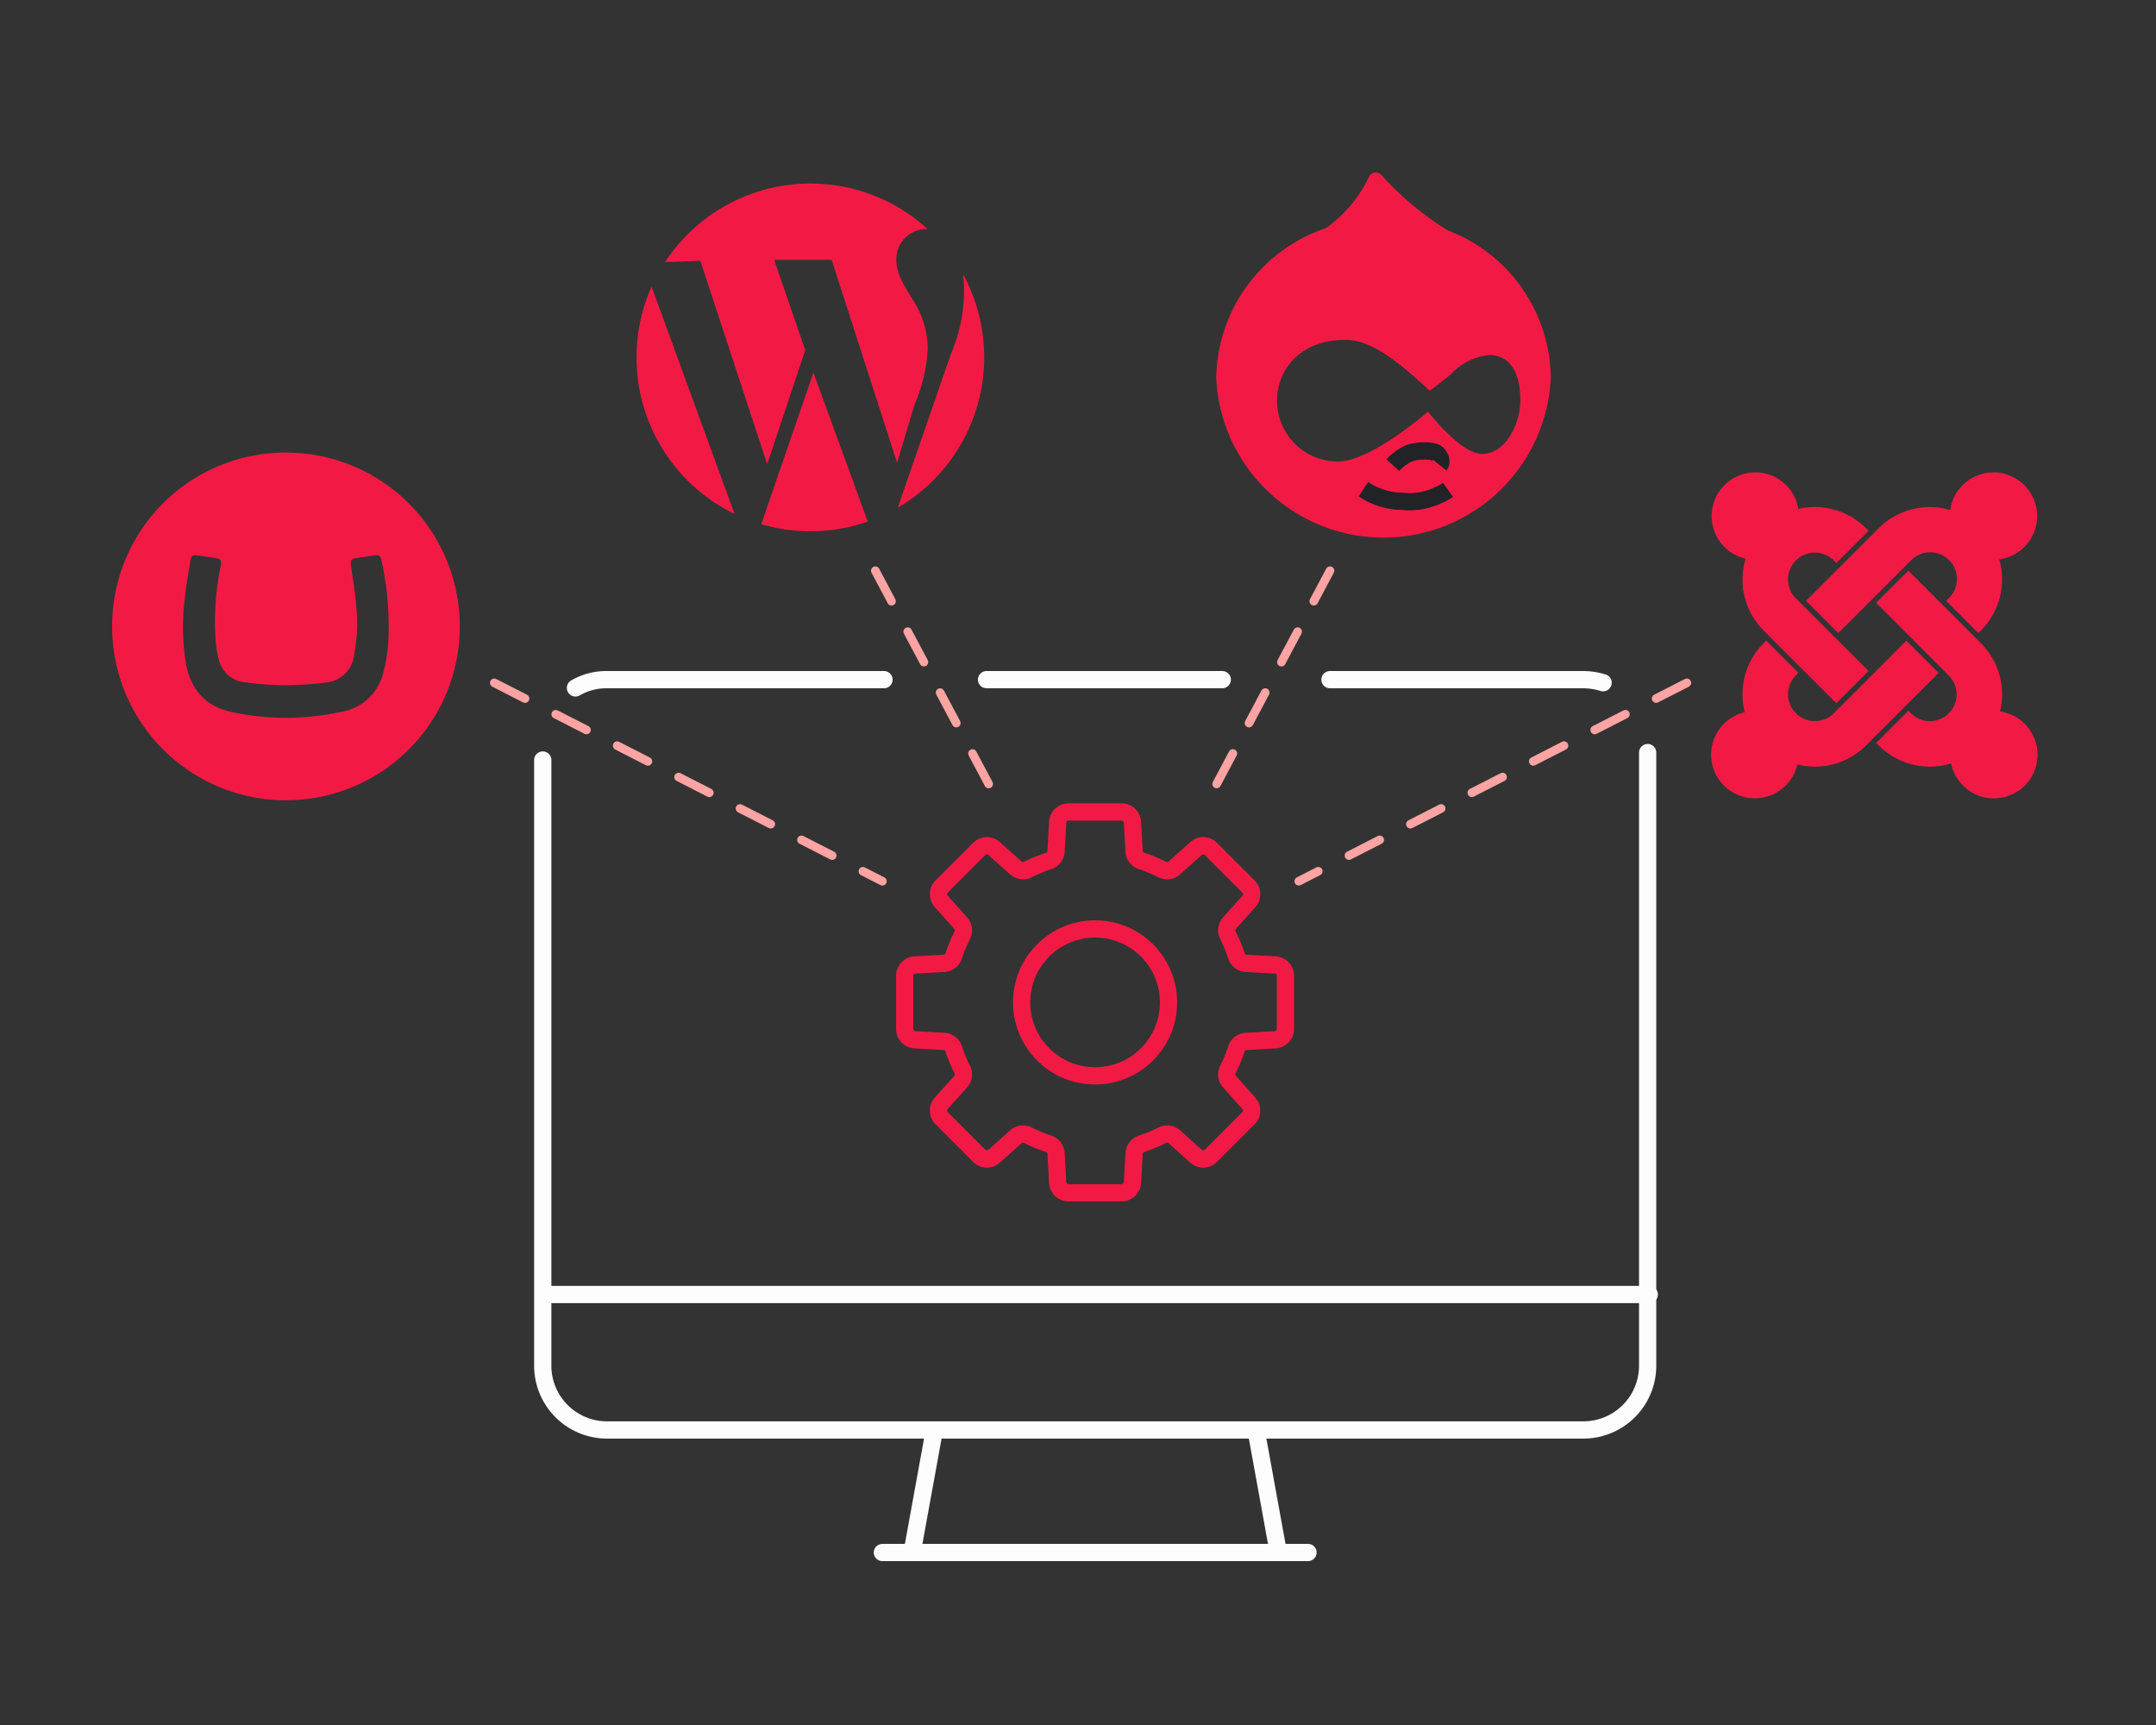 <svg xmlns="http://www.w3.org/2000/svg" width="250" height="200" viewBox="0 0 250 200">
  <rect x="0" y="0" width="250" height="200" fill="#333333" stroke="none"/>
  <g id="ico_get2" transform="translate(-5938 19358)">
    <g id="Rectangle_403" data-name="Rectangle 403" transform="translate(5938 -19358)" fill="#fff" stroke="#707070" stroke-width="1" opacity="0">
      <rect width="250" height="200" stroke="none"/>
      <rect x="0.5" y="0.5" width="249" height="199" fill="none"/>
    </g>
    <g id="ico_CMSs" transform="translate(5951 -19338)">
      <line id="Line_540" data-name="Line 540" x2="14.149" y2="26.617" transform="translate(88.5 46.172)" fill="none" stroke="#ffa3a3" stroke-linecap="round" stroke-width="1" stroke-dasharray="4"/>
      <line id="Line_541" data-name="Line 541" x1="14.149" y2="26.617" transform="translate(127.071 46.172)" fill="none" stroke="#ffa3a3" stroke-linecap="round" stroke-width="1" stroke-dasharray="4"/>
      <line id="Line_539" data-name="Line 539" x1="45" y2="23" transform="translate(137.6 59.171)" fill="none" stroke="#ffa3a3" stroke-linecap="round" stroke-width="1" stroke-dasharray="4"/>
      <line id="Line_538" data-name="Line 538" x2="45" y2="23" transform="translate(44.318 59.173)" fill="none" stroke="#ffa3a3" stroke-linecap="round" stroke-width="1" stroke-dasharray="4"/>
      <g id="Group_508" data-name="Group 508" transform="translate(60.81 1.28)">
        <path id="Path_53616" data-name="Path 53616" d="M626.977,1174.589a20.166,20.166,0,0,0,11.361,18.143l-9.617-26.347A20.125,20.125,0,0,0,626.977,1174.589Zm33.766-1.02a10.6,10.6,0,0,0-1.662-5.558c-1.02-1.663-1.979-3.065-1.979-4.727a3.492,3.492,0,0,1,3.384-3.578c.088,0,.174.01.263.014a20.154,20.154,0,0,0-30.455,3.8c.473.014,4.084-.122,4.084-.122l7.747,23.574,4.412-13.229-3.6-10.457h6.665l7.589,23.52,2.014-6.72A18.816,18.816,0,0,0,660.743,1173.569Zm-13.255,2.784-6.049,17.572a20.174,20.174,0,0,0,12.389-.32,1.977,1.977,0,0,1-.147-.278Zm17.334-11.436a15.317,15.317,0,0,1,.136,2.075,19.007,19.007,0,0,1-1.536,7.218l-6.155,17.8a20.167,20.167,0,0,0,7.556-27.093Z" transform="translate(-626.977 -1154.43)" fill="#f21a44"/>
      </g>
      <g id="Group_509" data-name="Group 509" transform="translate(185.423 34.769)">
        <path id="Path_53617" data-name="Path 53617" d="M874.3,1225.945a5.061,5.061,0,0,1,10.056-.819,8.377,8.377,0,0,1,7.849,2.233l.29.292-3.735,3.735-.289-.291a3.109,3.109,0,0,0-4.4,4.4l.732.73,3.735,3.733,3.951,3.948-3.732,3.737-3.954-3.952-3.737-3.734-.729-.729a8.38,8.38,0,0,1-2.1-8.341A5.064,5.064,0,0,1,874.3,1225.945Zm10.949,9.833,3.735,3.734,3.952-3.947,3.735-3.734.73-.728a3.1,3.1,0,1,1,4.383,4.383l-.288.291,3.734,3.735.29-.292a8.385,8.385,0,0,0,2.128-8.253,5.063,5.063,0,1,0-5.682-5.718,8.39,8.39,0,0,0-8.3,2.118l-.73.727-3.737,3.735Zm22.491,12.827a8.373,8.373,0,0,0-2.219-7.917l-.733-.734-3.734-3.735-3.941-3.946-3.737,3.733,3.945,3.948,3.734,3.735.73.732a3.1,3.1,0,1,1-4.383,4.385l-.288-.286-3.732,3.738.286.285a8.391,8.391,0,0,0,8.4,2.085,5.062,5.062,0,1,0,5.672-6.022Zm-7.127-4.474-3.734-3.735-3.944,3.948-3.734,3.734-.73.732a3.109,3.109,0,0,1-4.4-4.4l.29-.286-3.737-3.733-.286.284a8.38,8.38,0,0,0-2.2,8.008,5.063,5.063,0,1,0,6.1,6.063,8.38,8.38,0,0,0,7.958-2.2l.732-.733,3.732-3.738Z" transform="translate(-874.249 -1220.883)" fill="#f21a44"/>
      </g>
      <g id="piPHIv" transform="translate(0 32.47)">
        <g id="Group_510" data-name="Group 510">
          <path id="Path_53618" data-name="Path 53618" d="M526.457,1216.321a20.158,20.158,0,1,1-20.146,20.14A20.126,20.126,0,0,1,526.457,1216.321Zm.025,26.972a33.47,33.47,0,0,1-4.841-.351,3.4,3.4,0,0,1-2.968-2.677,12.313,12.313,0,0,1-.34-1.9,32.036,32.036,0,0,1,.566-8.888c.118-.67.022-.826-.658-.933-.637-.1-1.277-.192-1.915-.291-.674-.1-.839-.01-.948.674-.249,1.576-.536,3.149-.69,4.734a26.8,26.8,0,0,0,.138,6.869c.507,3.152,2.234,5.218,5.394,5.884a29.943,29.943,0,0,0,12.5,0,6.036,6.036,0,0,0,4.955-4.279,18.222,18.222,0,0,0,.657-3.8,35.007,35.007,0,0,0-.734-9.258c-.169-.847-.276-.922-1.107-.8l-1.756.261c-.738.109-.82.241-.713,1,.207,1.473.468,2.944.578,4.424a19.2,19.2,0,0,1-.269,6.054,3.561,3.561,0,0,1-3.158,2.954A35.662,35.662,0,0,1,526.482,1243.292Z" transform="translate(-506.311 -1216.321)" fill="#f21a44"/>
        </g>
      </g>
      <path id="Path_53619" data-name="Path 53619" d="M733.518,1282.528v71.083a7.451,7.451,0,0,1-7.451,7.451H612.85a7.451,7.451,0,0,1-7.451-7.451v-70.221" transform="translate(-555.464 -1215.27)" fill="none" stroke="#fdfdfd" stroke-linecap="round" stroke-linejoin="round" stroke-width="2"/>
      <path id="Path_53620" data-name="Path 53620" d="M782.676,1268.568h29.383a7.97,7.97,0,0,1,2.283.356" transform="translate(-641.456 -1209.768)" fill="none" stroke="#fdfdfd" stroke-linecap="round" stroke-linejoin="round" stroke-width="2"/>
      <path id="Path_54000" data-name="Path 54000" d="M4.2,0H31.532" transform="translate(97.196 58.8)" fill="none" stroke="#fdfdfd" stroke-linecap="round" stroke-width="2"/>
      <path id="Path_53621" data-name="Path 53621" d="M611.674,1269.526a7.133,7.133,0,0,1,3.658-.958h32.116" transform="translate(-557.946 -1209.768)" fill="none" stroke="#fdfdfd" stroke-linecap="round" stroke-linejoin="round" stroke-width="2"/>
      <line id="Line_401" data-name="Line 401" x2="128.12" transform="translate(50.122 130.089)" fill="none" stroke="#fdfdfd" stroke-linecap="round" stroke-linejoin="round" stroke-width="2"/>
      <g id="Group_511" data-name="Group 511" transform="translate(92.808 146.041)">
        <line id="Line_402" data-name="Line 402" y1="13.709" x2="2.493" fill="none" stroke="#fdfdfd" stroke-linecap="round" stroke-linejoin="round" stroke-width="2"/>
        <line id="Line_403" data-name="Line 403" x2="2.493" y2="13.709" transform="translate(39.882)" fill="none" stroke="#fdfdfd" stroke-linecap="round" stroke-linejoin="round" stroke-width="2"/>
      </g>
      <line id="Line_404" data-name="Line 404" x2="49.353" transform="translate(89.318 160)" fill="none" stroke="#fdfdfd" stroke-linecap="round" stroke-linejoin="round" stroke-width="2"/>
      <g id="Group_512" data-name="Group 512" transform="translate(91.904 74.143)">
        <path id="Path_53622" data-name="Path 53622" d="M732.83,1324.168v-6.16a1.259,1.259,0,0,0-1.189-1.257l-3.367-.186a1.245,1.245,0,0,1-1.119-.849,17.171,17.171,0,0,0-1.005-2.425,1.246,1.246,0,0,1,.19-1.393l2.25-2.514a1.259,1.259,0,0,0-.047-1.73l-4.355-4.355a1.259,1.259,0,0,0-1.73-.048l-2.514,2.25a1.246,1.246,0,0,1-1.393.19,17.122,17.122,0,0,0-2.424-1.005,1.246,1.246,0,0,1-.849-1.12l-.187-3.367a1.259,1.259,0,0,0-1.257-1.189h-6.159a1.26,1.26,0,0,0-1.257,1.189l-.186,3.367a1.246,1.246,0,0,1-.849,1.12,17.085,17.085,0,0,0-2.425,1.005,1.246,1.246,0,0,1-1.393-.19l-2.514-2.25a1.259,1.259,0,0,0-1.73.048l-4.355,4.355a1.26,1.26,0,0,0-.048,1.73l2.251,2.513a1.246,1.246,0,0,1,.19,1.393,17.176,17.176,0,0,0-1.005,2.425,1.246,1.246,0,0,1-1.119.849l-3.367.186a1.259,1.259,0,0,0-1.189,1.257v6.16a1.258,1.258,0,0,0,1.189,1.256l3.367.187a1.247,1.247,0,0,1,1.119.849,17.208,17.208,0,0,0,1.005,2.424,1.246,1.246,0,0,1-.19,1.393l-2.251,2.514a1.259,1.259,0,0,0,.048,1.729l4.355,4.356a1.259,1.259,0,0,0,1.73.047l2.513-2.25a1.247,1.247,0,0,1,1.393-.19,17.1,17.1,0,0,0,2.425,1.005,1.246,1.246,0,0,1,.849,1.12l.186,3.367a1.26,1.26,0,0,0,1.257,1.189h6.159a1.259,1.259,0,0,0,1.257-1.189l.187-3.367a1.247,1.247,0,0,1,.849-1.12,17.136,17.136,0,0,0,2.424-1.005,1.247,1.247,0,0,1,1.393.19l2.514,2.25a1.259,1.259,0,0,0,1.73-.047l4.355-4.356a1.259,1.259,0,0,0,.047-1.729l-2.25-2.514a1.246,1.246,0,0,1-.19-1.393,17.2,17.2,0,0,0,1.005-2.424,1.246,1.246,0,0,1,1.119-.849l3.367-.187A1.258,1.258,0,0,0,732.83,1324.168Z" transform="translate(-688.678 -1299.013)" fill="none" stroke="#f21a44" stroke-linecap="round" stroke-linejoin="round" stroke-width="2"/>
        <circle id="Ellipse_3182" data-name="Ellipse 3182" cx="8.517" cy="8.517" r="8.517" transform="translate(13.559 13.559)" fill="none" stroke="#f21a44" stroke-linecap="round" stroke-linejoin="round" stroke-width="2"/>
      </g>
      <g id="Group_518" data-name="Group 518" transform="translate(128.027 0)">
        <path id="Path_53615" data-name="Path 53615" d="M787.194,1158.6a35.329,35.329,0,0,1-7.662-6.4.9.9,0,0,0-.785-.3.882.882,0,0,0-.674.5,15.494,15.494,0,0,1-4.992,5.939,18.634,18.634,0,0,0-12.724,17.368,19.418,19.418,0,0,0,38.794,0A18.469,18.469,0,0,0,787.194,1158.6Zm4.022,25.921c-2.1,0-4.987-3.268-6.3-4.9-1.952,1.647-7.175,5.78-10.455,5.78a7.054,7.054,0,0,1-7.053-7.053c0-3.4,2.483-7.054,7.935-7.054,2.518,0,5.3,1.688,9.767,5.909.993-.734,1.786-1.372,2.439-1.9a6.912,6.912,0,0,1,4.546-2.245c1.058,0,3.527.515,3.527,5.29C795.625,1180.925,793.948,1184.518,791.216,1184.518Z" transform="translate(-760.358 -1151.89)" fill="#f21a44"/>
        <path id="Path_53635" data-name="Path 53635" d="M801,1217.588a5.9,5.9,0,0,1,1.886-1.375c.943-.339,2.914-.449,3.374.176s.32,1.017.173,1.2" transform="translate(-780.519 -1183.662)" fill="none" stroke="#212326" stroke-width="2"/>
        <path id="Path_53636" data-name="Path 53636" d="M794.223,1224.768a8.379,8.379,0,0,0,4.556,1.4,7.707,7.707,0,0,0,4.175-.741,5.172,5.172,0,0,0,1.082-.59" transform="translate(-777.156 -1188.041)" fill="none" stroke="#212326" stroke-width="2"/>
      </g>
    </g>
  </g>
</svg>
